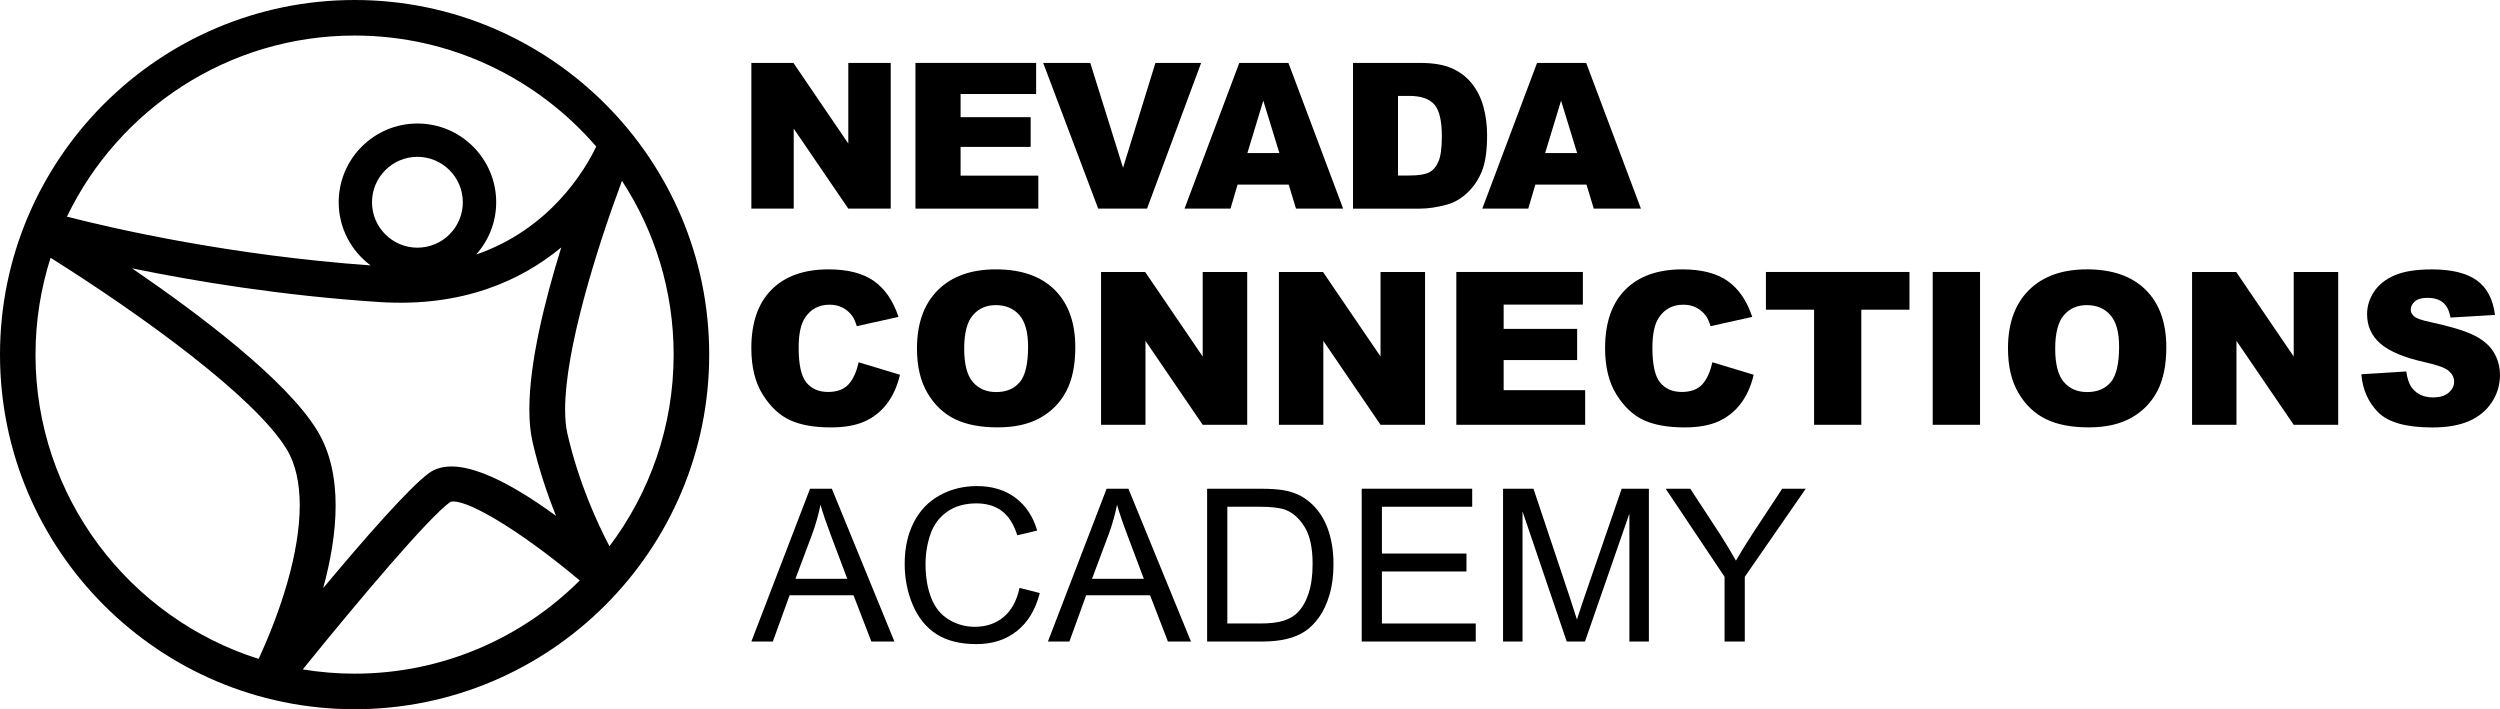 <?xml version="1.0" encoding="UTF-8"?>
<svg id="Layer_1" xmlns="http://www.w3.org/2000/svg" version="1.1" viewBox="0 0 141 40">
  <!-- Generator: Adobe Illustrator 29.2.1, SVG Export Plug-In . SVG Version: 2.1.0 Build 116)  -->
  <path d="M19.999,0C8.971,0,0,8.972,0,20s8.971,20,19.999,20c11.029,0,20-8.972,20-20S31.028,0,19.999,0ZM34.374,30.81c-.723-1.379-1.741-3.618-2.37-6.34-.09-.393-.132-.856-.132-1.374,0-3.358,1.753-8.996,3.207-12.898,1.84,2.822,2.914,6.188,2.914,9.802,0,4.053-1.35,7.798-3.621,10.81ZM19.999,2.005c5.442,0,10.326,2.432,13.629,6.262-.648,1.348-2.61,4.65-6.774,6.09.7-.784,1.131-1.817,1.131-2.949,0-2.449-1.991-4.442-4.441-4.442s-4.442,1.993-4.442,4.442c0,1.459.711,2.752,1.801,3.562-7.869-.567-14.334-2.035-17.127-2.751C6.681,6.181,12.862,2.005,19.999,2.005ZM30.036,24.925c.355,1.549.836,2.957,1.324,4.169-2.843-2.073-5.677-3.496-7.167-2.411-1.118.814-3.671,3.738-5.965,6.484.819-3,1.169-6.438-.351-8.907-1.749-2.845-6.61-6.515-10.428-9.125,3.533.726,8.425,1.538,13.929,1.899,4.724.31,8.03-1.224,10.276-3.078-.942,3.041-1.799,6.504-1.799,9.137,0,.673.056,1.292.181,1.832ZM20.981,11.408c0-1.412,1.148-2.563,2.562-2.563,1.412,0,2.56,1.151,2.56,2.563,0,1.413-1.148,2.561-2.56,2.561-1.414,0-2.562-1.149-2.562-2.561ZM2.003,20c0-1.904.3-3.738.85-5.461,5.268,3.315,11.503,7.849,13.305,10.779.525.855.747,1.956.747,3.187,0,2.674-1.06,5.934-2.319,8.656-7.286-2.302-12.584-9.125-12.584-17.161ZM17.076,37.755c3.301-4.081,7.094-8.556,8.308-9.437.688-.3,3.715,1.399,7.313,4.422-3.257,3.245-7.747,5.255-12.698,5.255-.995,0-1.97-.084-2.923-.24Z"/>
  <g>
    <path d="M47.857,21.677c-.261.286-.646.429-1.155.429-.525,0-.933-.177-1.223-.532-.29-.354-.435-1.009-.435-1.964,0-.771.121-1.337.364-1.697.321-.486.784-.728,1.387-.728.267,0,.508.055.723.165.215.11.398.267.547.47.09.122.176.314.258.576l2.352-.523c-.302-.909-.763-1.583-1.384-2.022-.621-.439-1.475-.658-2.56-.658-1.387,0-2.461.383-3.219,1.149-.758.766-1.137,1.862-1.137,3.287,0,1.07.215,1.947.647,2.632.431.686.944,1.164,1.537,1.437.594.272,1.359.408,2.296.408.772,0,1.408-.112,1.907-.335.5-.224.918-.555,1.256-.994.337-.439.584-.986.741-1.64l-2.334-.705c-.118.544-.307.96-.567,1.246Z"/>
    <path d="M60.139,22.062c.339-.645.508-1.47.508-2.478,0-1.387-.388-2.467-1.164-3.237-.776-.77-1.881-1.155-3.316-1.155-1.399,0-2.491.392-3.275,1.175-.784.784-1.175,1.88-1.175,3.287,0,1.007.198,1.846.594,2.516.396.67.912,1.16,1.549,1.47.637.31,1.441.464,2.413.464.956,0,1.755-.179,2.396-.538.641-.358,1.131-.86,1.47-1.505ZM57.514,21.553c-.314.373-.756.559-1.329.559-.556,0-.996-.19-1.32-.57-.324-.38-.485-1.005-.485-1.876,0-.878.163-1.507.488-1.887.325-.38.756-.57,1.293-.57.561,0,1.005.187,1.332.562.327.374.491.967.491,1.778,0,.964-.157,1.633-.47,2.005Z"/>
    <polygon points="70.343 15.339 67.832 15.339 67.832 20.107 64.587 15.339 62.1 15.339 62.1 23.958 64.605 23.958 64.605 19.225 67.832 23.958 70.343 23.958 70.343 15.339"/>
    <polygon points="77.862 20.107 74.617 15.339 72.13 15.339 72.13 23.958 74.635 23.958 74.635 19.225 77.862 23.958 80.373 23.958 80.373 15.339 77.862 15.339 77.862 20.107"/>
    <polygon points="89.274 17.179 89.274 15.339 82.137 15.339 82.137 23.958 89.403 23.958 89.403 22.006 84.806 22.006 84.806 20.307 88.951 20.307 88.951 18.549 84.806 18.549 84.806 17.179 89.274 17.179"/>
    <path d="M90.526,19.628c0,1.07.215,1.947.647,2.632.431.686.943,1.164,1.537,1.437.594.272,1.359.408,2.296.408.772,0,1.408-.112,1.907-.335.5-.224.918-.555,1.256-.994.337-.439.584-.986.741-1.64l-2.334-.705c-.118.544-.307.96-.567,1.246-.261.286-.646.429-1.155.429-.525,0-.933-.177-1.223-.532-.29-.354-.435-1.009-.435-1.964,0-.771.121-1.337.364-1.697.321-.486.784-.728,1.387-.728.267,0,.508.055.723.165.215.11.398.267.547.47.09.122.176.314.258.576l2.352-.523c-.302-.909-.763-1.583-1.384-2.022-.621-.439-1.475-.658-2.56-.658-1.387,0-2.461.383-3.219,1.149-.758.766-1.137,1.862-1.137,3.287Z"/>
    <polygon points="99.598 17.467 102.314 17.467 102.314 23.958 104.978 23.958 104.978 17.467 107.694 17.467 107.694 15.339 99.598 15.339 99.598 17.467"/>
    <rect x="109.005" y="15.339" width="2.669" height="8.619"/>
    <path d="M117.7,15.192c-1.399,0-2.491.392-3.275,1.175-.784.784-1.175,1.88-1.175,3.287,0,1.007.198,1.846.594,2.516.396.67.912,1.16,1.549,1.47.637.31,1.441.464,2.413.464.956,0,1.755-.179,2.396-.538.641-.358,1.131-.86,1.47-1.505.339-.645.508-1.47.508-2.478,0-1.387-.388-2.467-1.164-3.237-.776-.77-1.881-1.155-3.316-1.155ZM119.046,21.553c-.313.373-.756.559-1.329.559-.556,0-.996-.19-1.319-.57-.324-.38-.485-1.005-.485-1.876,0-.878.163-1.507.488-1.887.325-.38.757-.57,1.293-.57.561,0,1.005.187,1.332.562.327.374.491.967.491,1.778,0,.964-.157,1.633-.47,2.005Z"/>
    <polygon points="129.365 20.107 126.12 15.339 123.633 15.339 123.633 23.958 126.137 23.958 126.137 19.225 129.365 23.958 131.875 23.958 131.875 15.339 129.365 15.339 129.365 20.107"/>
    <path d="M140.656,19.878c-.23-.38-.596-.699-1.1-.956-.504-.256-1.338-.51-2.501-.761-.471-.098-.769-.204-.894-.317-.129-.109-.194-.233-.194-.37,0-.188.079-.348.235-.479.157-.131.39-.197.7-.197.376,0,.671.088.884.265.214.176.354.459.42.847l2.511-.147c-.11-.894-.454-1.545-1.032-1.955-.578-.41-1.418-.614-2.519-.614-.898,0-1.604.112-2.119.338-.515.226-.902.535-1.158.929-.256.394-.385.813-.385,1.255,0,.674.25,1.229.752,1.664.498.435,1.331.784,2.499,1.046.713.157,1.168.324,1.364.5.196.176.294.376.294.6,0,.235-.103.442-.309.62-.206.178-.499.268-.879.268-.51,0-.902-.174-1.176-.523-.168-.215-.28-.529-.335-.941l-2.534.159c.074.87.394,1.588.958,2.152.564.565,1.58.847,3.045.847.835,0,1.527-.121,2.075-.361.549-.241.976-.595,1.282-1.061.306-.467.459-.976.459-1.529,0-.47-.115-.896-.344-1.276Z"/>
    <path d="M45.687,27.563l-3.31,8.619h1.211l.946-2.61h3.604l1.006,2.61h1.3l-3.528-8.619h-1.229ZM44.864,32.643l.947-2.528c.2-.545.355-1.094.464-1.646.133.466.337,1.062.611,1.787l.9,2.387h-2.922Z"/>
    <path d="M56.604,34.8c-.443.368-.984.552-1.623.552-.525,0-1.013-.135-1.464-.405-.451-.271-.783-.679-.997-1.226-.214-.547-.32-1.187-.32-1.92,0-.568.09-1.12.271-1.655.18-.535.493-.962.938-1.279.445-.317.998-.476,1.661-.476.576,0,1.054.143,1.434.429.38.286.671.743.87,1.37l1.123-.265c-.231-.795-.641-1.413-1.229-1.852-.588-.439-1.313-.658-2.176-.658-.76,0-1.457.173-2.09.52-.633.347-1.121.855-1.464,1.523-.343.669-.514,1.451-.514,2.349,0,.823.152,1.593.456,2.31.304.717.747,1.265,1.329,1.643.582.378,1.338.568,2.266.568.898,0,1.657-.246,2.278-.738.621-.492,1.051-1.206,1.291-2.143l-1.141-.288c-.157.725-.457,1.272-.9,1.64Z"/>
    <path d="M62.413,27.563l-3.31,8.619h1.211l.946-2.61h3.604l1.006,2.61h1.3l-3.528-8.619h-1.229ZM61.59,32.643l.947-2.528c.2-.545.355-1.094.464-1.646.133.466.337,1.062.612,1.787l.899,2.387h-2.922Z"/>
    <path d="M73.848,28.304c-.349-.298-.771-.504-1.264-.618-.353-.082-.864-.123-1.534-.123h-2.969v8.619h3.11c.521,0,.983-.049,1.385-.147.402-.098.745-.242,1.029-.432.284-.19.546-.451.785-.782.239-.331.435-.75.588-1.255.153-.506.23-1.086.23-1.741,0-.768-.113-1.451-.338-2.049-.225-.598-.565-1.089-1.02-1.472ZM73.804,33.469c-.151.457-.361.82-.632,1.09-.192.192-.45.341-.773.447-.323.106-.769.159-1.338.159h-1.84v-6.585h1.811c.678,0,1.17.059,1.476.177.423.165.783.489,1.079.973.296.484.444,1.177.444,2.078,0,.651-.076,1.204-.227,1.661Z"/>
    <polygon points="77.94 32.231 82.709 32.231 82.709 31.22 77.94 31.22 77.94 28.58 83.032 28.58 83.032 27.563 76.8 27.563 76.8 36.182 83.232 36.182 83.232 35.165 77.94 35.165 77.94 32.231"/>
    <path d="M89.399,33.56c-.208.607-.361,1.068-.459,1.382-.086-.282-.224-.708-.412-1.276l-2.04-6.102h-1.716v8.619h1.099v-7.337l2.493,7.337h1.029l2.504-7.214v7.214h1.1v-8.619h-1.534l-2.064,5.997Z"/>
    <path d="M98.847,30.097c-.369.565-.682,1.072-.941,1.523-.271-.486-.563-.972-.876-1.458l-1.7-2.599h-1.387l3.322,4.968v3.651h1.141v-3.651l3.439-4.968h-1.329l-1.67,2.534Z"/>
    <polygon points="44.766 7.254 47.844 11.767 50.237 11.767 50.237 3.548 47.844 3.548 47.844 8.095 44.749 3.548 42.377 3.548 42.377 11.767 44.766 11.767 44.766 7.254"/>
    <polygon points="58.561 9.906 54.177 9.906 54.177 8.285 58.13 8.285 58.13 6.609 54.177 6.609 54.177 5.302 58.438 5.302 58.438 3.548 51.632 3.548 51.632 11.767 58.561 11.767 58.561 9.906"/>
    <polygon points="64.692 11.767 67.744 3.548 65.166 3.548 63.34 9.463 61.49 3.548 58.835 3.548 61.939 11.767 64.692 11.767"/>
    <path d="M69.399,11.767l.401-1.357h2.883l.411,1.357h2.66l-3.088-8.219h-2.77l-3.089,8.219h2.593ZM71.25,5.678l.907,2.955h-1.805l.898-2.955Z"/>
    <path d="M81.595,11.543c.407-.108.789-.326,1.144-.653.355-.327.632-.732.833-1.216.2-.484.3-1.165.3-2.043,0-.561-.067-1.091-.202-1.593-.134-.501-.351-.94-.65-1.318-.299-.377-.678-.667-1.135-.869-.458-.202-1.059-.303-1.802-.303h-3.773v8.219h3.773c.452,0,.957-.075,1.514-.224ZM78.847,9.9v-4.491h.634c.658,0,1.129.161,1.413.482.284.321.426.918.426,1.788,0,.658-.063,1.133-.19,1.427-.127.294-.303.499-.527.616-.224.118-.602.177-1.132.177h-.623Z"/>
    <path d="M86.193,11.767l.401-1.357h2.883l.411,1.357h2.66l-3.088-8.219h-2.77l-3.089,8.219h2.593ZM88.044,5.678l.907,2.955h-1.805l.898-2.955Z"/>
  </g>
</svg>